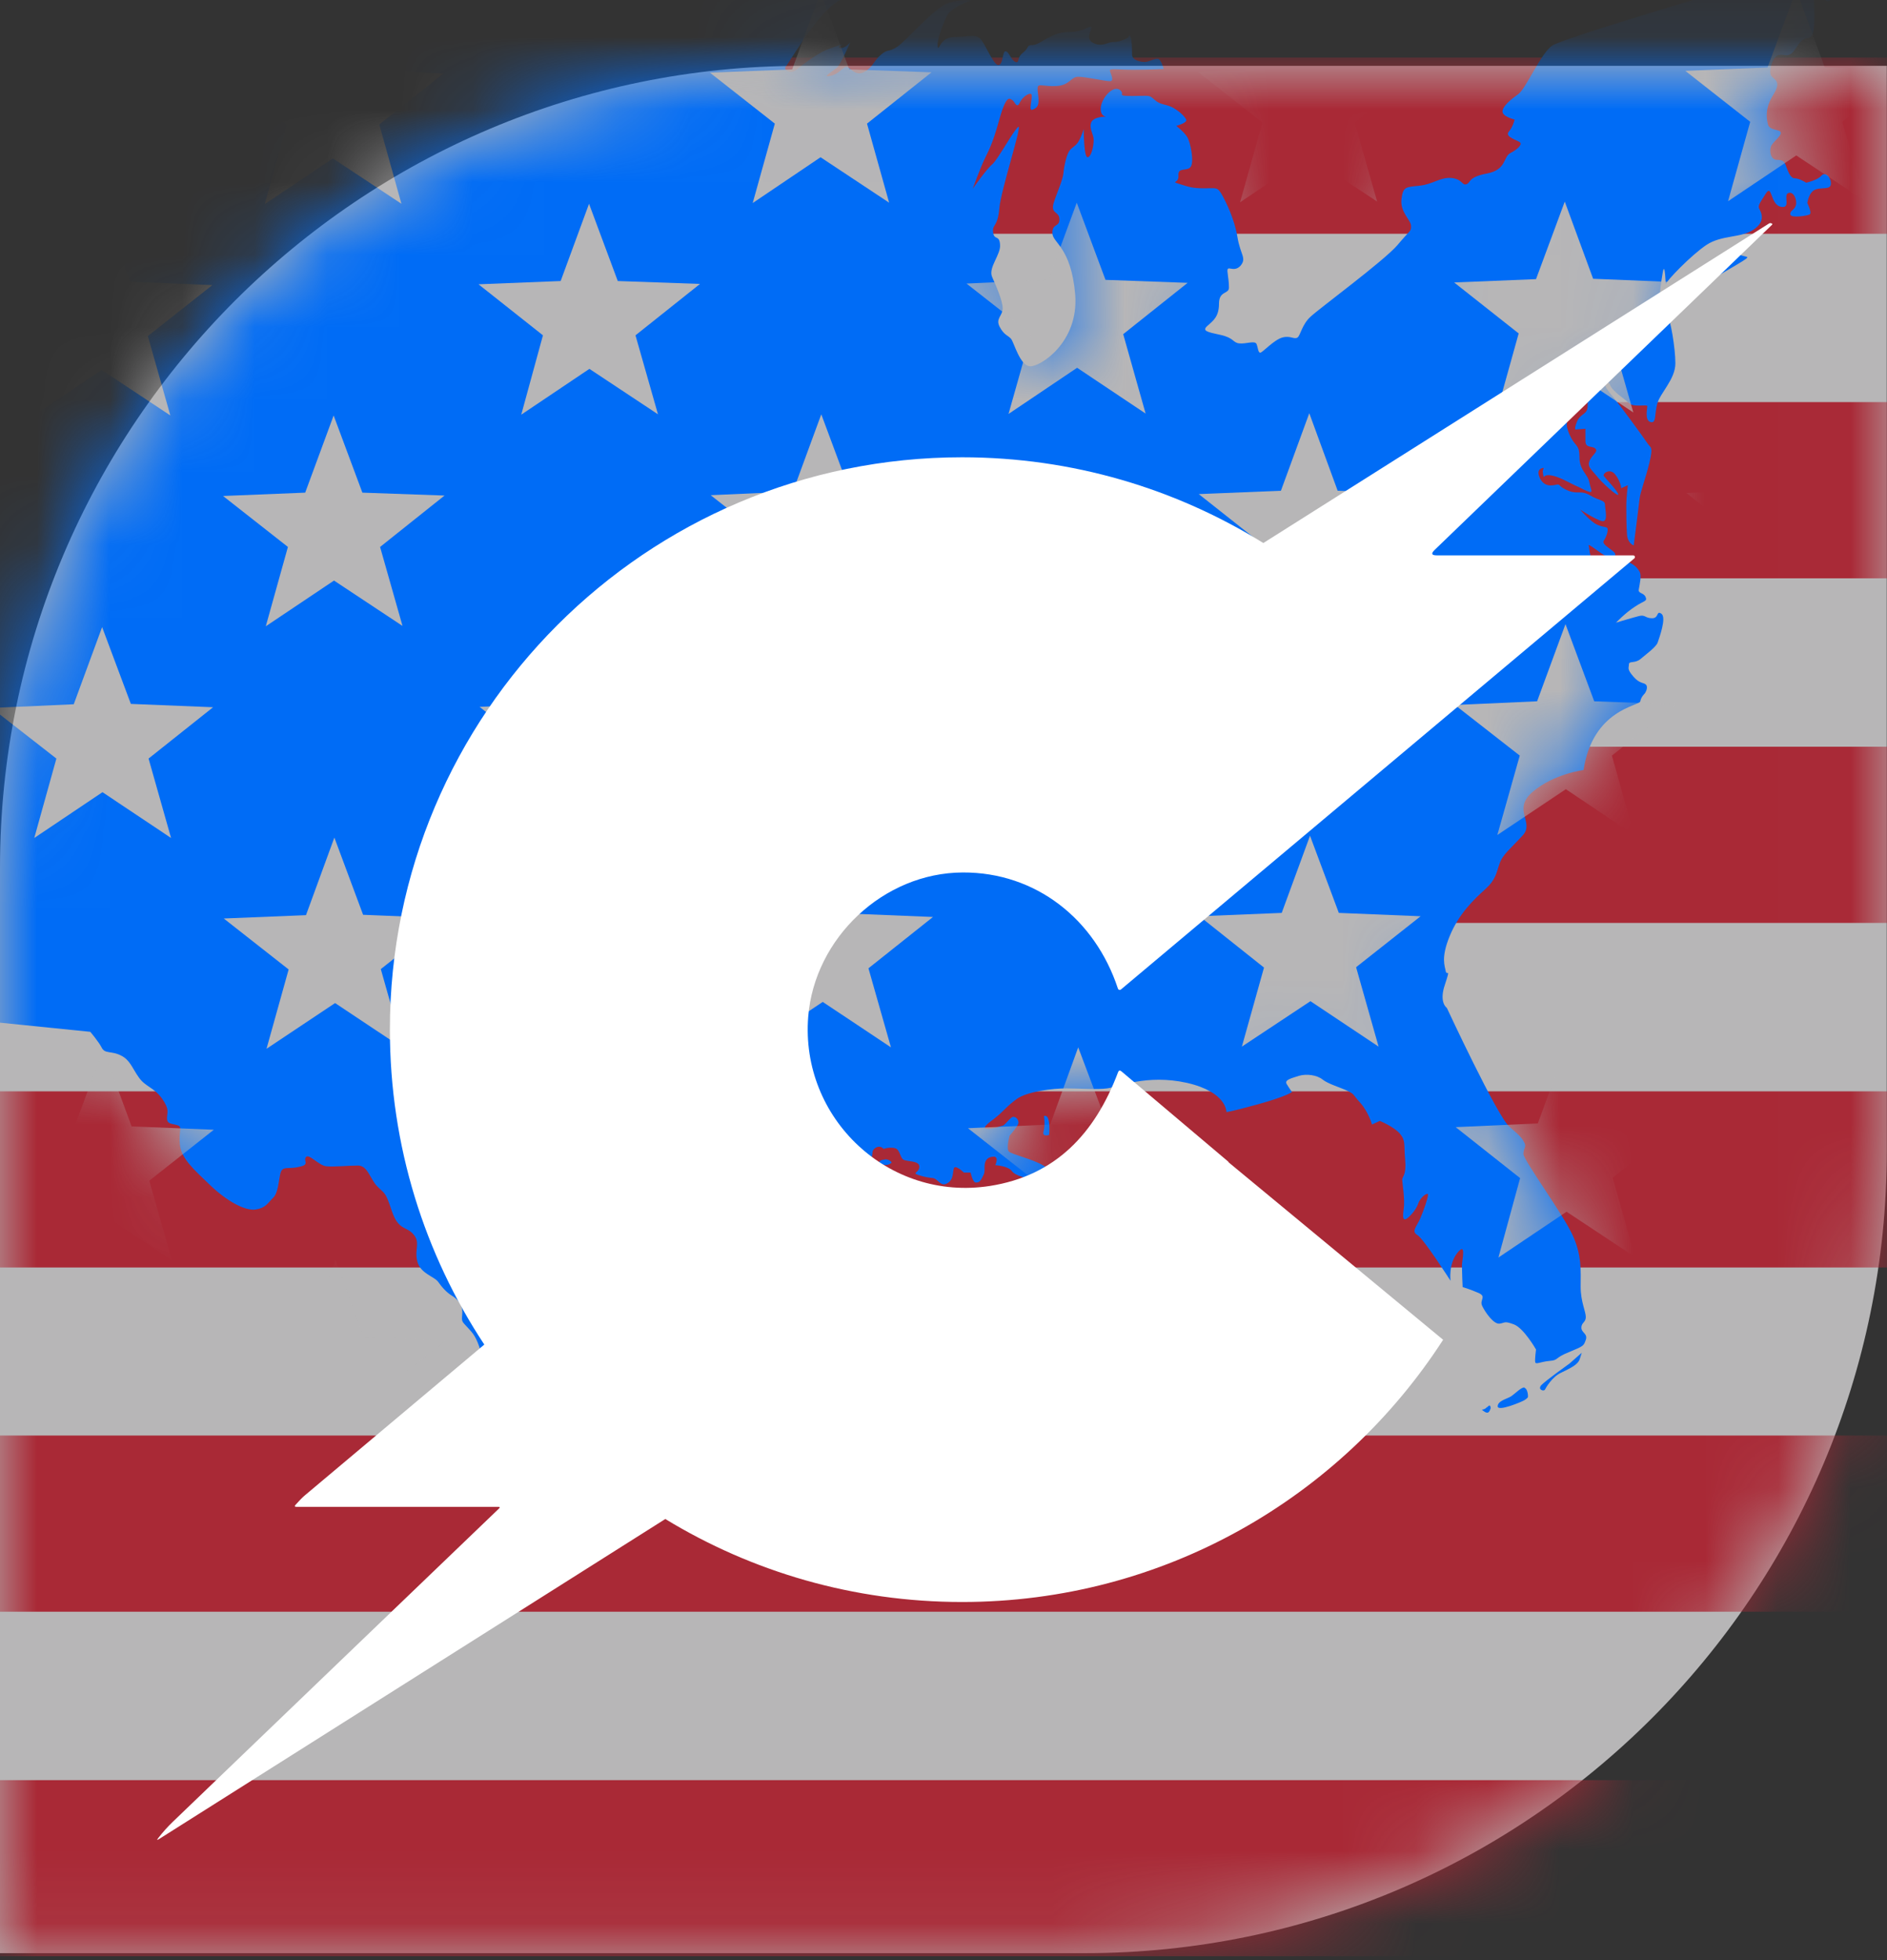 <svg width="26" height="27" viewBox="0 0 26 27" fill="none" xmlns="http://www.w3.org/2000/svg">
<rect x="0" y="0" width="26" height="27" fill="#333333" stroke="none"/>
<path d="M0 11.956C0 5.854 4.947 0.907 11.049 0.907H25.997V15.855C25.997 21.957 21.05 26.904 14.948 26.904H0V11.956Z" fill="#B7B6B7"/>
<mask id="mask0_3116_153" style="mask-type:alpha" maskUnits="userSpaceOnUse" x="0" y="0" width="26" height="27">
<path d="M0 11.956C0 5.854 4.947 0.907 11.049 0.907H25.997V15.855C25.997 21.957 21.05 26.904 14.948 26.904H0V11.956Z" fill="#D9D9D9"/>
</mask>
<g mask="url(#mask0_3116_153)">
<path d="M36.04 0.793H-6.343V3.22H36.04V0.793Z" fill="#A92936"/>
<path d="M36.04 5.539H-6.343V7.966H36.04V5.539Z" fill="#A92936"/>
<path d="M36.04 10.286H-6.343V12.713H36.04V10.286Z" fill="#A92936"/>
<path d="M36.04 15.033H-6.12V17.459H36.04V15.033Z" fill="#A92936"/>
<path d="M36.04 19.774H-6.12V22.201H36.04V19.774Z" fill="#A92936"/>
<path d="M36.04 24.521H-6.12V26.947H36.04V24.521Z" fill="#A92936"/>
<path d="M25.918 -0.932C25.831 -0.993 25.781 -0.881 25.75 -0.973C25.72 -1.069 25.633 -1.034 25.623 -1.09C25.613 -1.14 25.623 -1.217 25.583 -1.217C25.542 -1.217 25.435 -1.217 25.344 -1.308C25.247 -1.405 25.334 -1.349 25.247 -1.466C25.166 -1.583 25.095 -2.295 24.968 -2.387C24.841 -2.484 24.76 -2.565 24.648 -2.565C24.536 -2.565 24.531 -2.514 24.435 -2.387C24.343 -2.26 24.237 -2.316 24.216 -2.387C24.196 -2.458 24.145 -2.595 24.105 -2.545C24.064 -2.494 23.851 -1.939 23.83 -1.832C23.81 -1.726 23.891 -1.537 23.881 -1.446C23.871 -1.349 23.84 -1.425 23.81 -1.298C23.779 -1.171 23.82 -1.161 23.82 -1.079C23.82 -0.998 23.891 -0.952 23.84 -0.84C23.79 -0.723 23.739 -0.632 23.739 -0.555C23.739 -0.479 23.769 -0.505 23.749 -0.418L23.739 -0.377C23.739 -0.377 23.698 -0.388 23.653 -0.367C23.612 -0.347 23.622 -0.316 23.581 -0.301C23.541 -0.291 23.505 -0.271 23.414 -0.194C23.317 -0.123 23.383 -0.016 23.383 -0.016C23.383 -0.016 21.55 0.528 21.392 0.625C21.235 0.722 21.027 1.22 20.92 1.296C20.819 1.368 20.702 1.464 20.702 1.536C20.702 1.607 20.869 1.647 20.869 1.647C20.869 1.647 20.849 1.744 20.788 1.815C20.727 1.887 20.915 1.932 20.945 1.963C20.976 1.993 20.905 2.06 20.808 2.11C20.712 2.161 20.758 2.339 20.488 2.39C20.219 2.441 20.27 2.517 20.204 2.538C20.143 2.558 20.153 2.467 19.996 2.451C19.838 2.441 19.747 2.538 19.559 2.558C19.371 2.578 19.33 2.568 19.31 2.746C19.29 2.924 19.442 3.031 19.442 3.113C19.442 3.194 19.442 3.153 19.254 3.377C19.066 3.596 18.167 4.257 18.056 4.364C17.939 4.471 17.919 4.619 17.878 4.649C17.832 4.68 17.781 4.619 17.67 4.649C17.553 4.68 17.395 4.858 17.365 4.858C17.334 4.858 17.334 4.792 17.314 4.741C17.294 4.685 17.167 4.741 17.075 4.73C16.984 4.72 17.004 4.654 16.816 4.613C16.628 4.573 16.557 4.557 16.639 4.486C16.72 4.415 16.796 4.359 16.796 4.181C16.796 4.003 16.933 4.054 16.933 3.962C16.933 3.871 16.923 3.845 16.913 3.743C16.903 3.637 16.994 3.764 17.091 3.662C17.182 3.555 17.091 3.515 17.05 3.265C17.009 3.016 16.893 2.782 16.832 2.675C16.771 2.573 16.761 2.594 16.593 2.594C16.425 2.594 16.375 2.573 16.247 2.533C16.121 2.492 16.247 2.533 16.237 2.416C16.227 2.299 16.354 2.365 16.405 2.299C16.456 2.238 16.405 1.953 16.354 1.881C16.303 1.805 16.207 1.734 16.207 1.734C16.207 1.734 16.364 1.693 16.344 1.647C16.324 1.607 16.258 1.536 16.156 1.48C16.055 1.429 15.989 1.449 15.907 1.373C15.826 1.302 15.846 1.322 15.602 1.322C15.359 1.322 15.521 1.302 15.425 1.235C15.328 1.174 15.166 1.363 15.166 1.5C15.166 1.576 15.201 1.597 15.237 1.607C15.171 1.607 15.069 1.622 15.039 1.678C14.998 1.764 15.069 1.846 15.069 1.927C15.069 2.009 15.039 2.156 14.988 2.166C14.932 2.177 14.932 1.78 14.932 1.78C14.932 1.78 14.902 1.876 14.861 1.948C14.82 2.019 14.759 2.029 14.724 2.095C14.693 2.156 14.663 2.273 14.653 2.38C14.643 2.487 14.561 2.655 14.516 2.802C14.475 2.95 14.597 2.909 14.597 3.021C14.597 3.133 14.5 3.072 14.5 3.209C14.5 3.347 14.759 3.398 14.815 4.059C14.866 4.72 14.328 5.056 14.191 5.046C14.053 5.036 13.972 4.72 13.932 4.669C13.891 4.619 13.835 4.619 13.774 4.502C13.713 4.385 13.815 4.354 13.815 4.247C13.815 4.14 13.723 3.937 13.668 3.81C13.617 3.682 13.794 3.504 13.779 3.367C13.769 3.23 13.698 3.316 13.683 3.199C13.672 3.082 13.744 3.138 13.769 2.874C13.789 2.614 14.099 1.688 14.028 1.749C13.957 1.81 13.749 2.197 13.672 2.263C13.596 2.324 13.403 2.599 13.403 2.599C13.403 2.599 13.505 2.319 13.561 2.202C13.612 2.09 13.668 2.014 13.769 1.647C13.871 1.281 13.916 1.363 13.947 1.378C13.977 1.388 14.008 1.505 14.048 1.419C14.089 1.332 14.165 1.291 14.196 1.291C14.226 1.291 14.216 1.342 14.206 1.419C14.196 1.49 14.185 1.546 14.267 1.49C14.348 1.439 14.287 1.271 14.297 1.205C14.307 1.144 14.373 1.195 14.556 1.185C14.744 1.174 14.754 1.057 14.856 1.057C14.957 1.057 15.222 1.118 15.293 1.118C15.364 1.118 15.293 1.001 15.293 0.971C15.293 0.94 15.409 0.961 15.618 0.961C15.826 0.961 16.034 0.95 16.034 0.95C16.034 0.95 16.004 0.833 15.963 0.813C15.922 0.793 15.836 0.854 15.775 0.854C15.714 0.854 15.597 0.833 15.597 0.747C15.597 0.66 15.597 0.559 15.577 0.508C15.557 0.452 15.577 0.508 15.506 0.538C15.435 0.569 15.389 0.579 15.328 0.579C15.267 0.579 15.181 0.655 15.059 0.589C14.937 0.528 15.069 0.381 15.029 0.371C14.988 0.36 14.942 0.442 14.714 0.442C14.485 0.442 14.328 0.62 14.231 0.62C14.135 0.62 14.191 0.65 14.094 0.727C14.003 0.798 14.053 0.874 13.992 0.854C13.932 0.833 13.901 0.706 13.855 0.706C13.81 0.706 13.825 0.874 13.764 0.895C13.703 0.915 13.607 0.681 13.535 0.569C13.459 0.452 13.378 0.508 13.16 0.508C12.941 0.508 12.941 0.716 12.921 0.645C12.9 0.574 12.992 0.33 13.048 0.218C13.099 0.101 13.373 0.009 13.373 0.009C13.373 0.009 13.236 -0.021 13.048 0.05C12.86 0.121 12.484 0.564 12.362 0.645C12.235 0.727 12.235 0.666 12.129 0.762C12.027 0.854 12.027 0.93 11.9 0.996C11.773 1.057 11.702 0.905 11.651 0.92C11.6 0.94 11.55 1.027 11.433 1.047C11.316 1.073 11.479 0.976 11.529 0.935C11.58 0.895 11.717 0.579 11.717 0.579C11.717 0.579 11.646 0.671 11.58 0.66C11.519 0.65 11.611 0.61 11.611 0.61C11.611 0.61 11.539 0.63 11.402 0.681C11.265 0.732 11.047 0.9 10.966 0.966C10.884 1.027 10.788 0.956 10.828 0.915C10.869 0.874 11.225 0.243 11.504 0.045C11.788 -0.153 11.951 -0.133 12.057 -0.184C12.164 -0.235 12.037 -0.281 12.037 -0.281C12.037 -0.281 11.931 -0.321 11.849 -0.321H11.494C11.402 -0.321 11.423 -0.428 11.372 -0.393C11.321 -0.362 11.311 -0.281 11.092 -0.215C10.874 -0.154 10.737 -0.454 10.707 -0.454C10.676 -0.454 10.635 -0.403 10.6 -0.423C10.569 -0.443 10.488 -0.52 10.392 -0.611C10.3 -0.703 10.026 -0.713 9.95 -0.703C9.879 -0.693 9.721 -0.576 9.635 -0.576C9.548 -0.576 9.554 -0.606 9.477 -0.606C9.401 -0.606 9.437 -0.647 9.386 -0.647C9.335 -0.647 9.198 -0.647 9.178 -0.698C9.157 -0.749 9.127 -0.805 9.086 -0.815C9.046 -0.825 9 -0.825 8.827 -0.825C8.655 -0.825 4.571 -0.815 3.053 -0.896C1.529 -0.983 -0.096 -1.115 -2.712 -1.517C-5.328 -1.914 -7.07 -2.478 -7.08 -2.448C-7.09 -2.417 -7.039 -2.153 -7.039 -2.102C-7.039 -2.051 -7.176 -2.061 -7.186 -2.016C-7.197 -1.975 -7.146 -1.965 -7.08 -1.954C-7.019 -1.944 -7.09 -1.766 -7.06 -1.68C-7.029 -1.593 -6.968 -1.583 -6.968 -1.502C-6.968 -1.42 -6.999 -1.446 -7.115 -1.344C-7.232 -1.237 -7.136 -1.146 -7.136 -1.029C-7.136 -0.912 -7.232 -0.906 -7.232 -0.906C-7.232 -0.906 -7.253 -1.029 -7.253 -1.064C-7.253 -1.095 -7.192 -1.232 -7.171 -1.359C-7.151 -1.481 -7.171 -1.41 -7.222 -1.42C-7.273 -1.43 -7.308 -1.364 -7.308 -1.43C-7.308 -1.497 -7.217 -1.67 -7.217 -1.67C-7.217 -1.67 -7.324 -1.7 -7.405 -1.751C-7.486 -1.807 -7.603 -1.792 -7.882 -1.899C-8.162 -2 -8.299 -2.219 -8.299 -2.219C-8.299 -2.219 -8.436 -1.883 -8.436 -1.832C-8.436 -1.781 -8.395 -1.751 -8.38 -1.654C-8.37 -1.558 -8.319 -1.456 -8.309 -1.415C-8.299 -1.369 -8.268 -1.181 -8.268 -1.023V-0.566C-8.268 -0.357 -8.289 -0.138 -8.466 0.345C-8.644 0.828 -8.832 1.383 -8.944 1.658C-9.056 1.932 -9.457 2.421 -9.457 2.487C-9.457 2.553 -9.436 2.558 -9.447 2.675C-9.457 2.792 -9.477 2.772 -9.477 2.863C-9.477 2.955 -9.477 3.041 -9.457 3.337C-9.436 3.632 -9.457 3.693 -9.477 3.779C-9.497 3.866 -9.487 3.896 -9.497 3.998C-9.508 4.105 -9.477 4.084 -9.467 4.135C-9.457 4.186 -9.635 4.354 -9.822 4.461C-10.01 4.568 -9.949 4.588 -9.883 4.756C-9.822 4.924 -9.635 5.254 -9.645 5.438C-9.655 5.616 -9.772 5.555 -9.792 5.626C-9.812 5.702 -9.711 5.901 -9.711 5.951C-9.711 6.002 -9.741 5.997 -9.731 6.099C-9.721 6.206 -9.492 6.623 -9.492 6.694C-9.492 6.765 -9.513 6.842 -9.472 6.923C-9.431 7.005 -9.315 7.071 -9.315 7.071C-9.315 7.071 -9.274 7.259 -9.274 7.406C-9.274 7.554 -9.304 7.564 -9.264 7.742C-9.223 7.92 -8.984 8.012 -8.984 8.098C-8.984 8.185 -9.096 8.215 -9.132 8.226C-9.162 8.236 -9.152 8.302 -9.101 8.531C-9.05 8.765 -9.101 8.531 -8.934 8.739C-8.766 8.948 -8.588 9.452 -8.588 9.452C-8.588 9.452 -8.649 9.482 -8.639 9.589C-8.629 9.696 -8.502 9.787 -8.502 9.787C-8.502 9.787 -8.553 9.864 -8.553 9.904V10.138C-8.553 10.21 -8.583 10.296 -8.563 10.357C-8.543 10.418 -8.563 10.357 -8.289 10.418C-8.019 10.479 -7.958 10.51 -7.821 10.657C-7.684 10.805 -7.644 10.942 -7.496 10.963C-7.349 10.983 -7.268 10.963 -7.202 11.049C-7.141 11.13 -7.242 11.166 -7.288 11.197C-7.329 11.232 -7.288 11.314 -7.171 11.354C-7.054 11.395 -7.075 11.258 -6.953 11.324C-6.826 11.385 -6.587 11.721 -6.47 11.919C-6.359 12.117 -6.541 12.224 -6.491 12.326C-6.44 12.433 -6.46 12.57 -6.46 12.57L-4.647 12.652C-4.647 12.652 -4.845 12.789 -4.764 12.85C-4.683 12.911 -2.646 14.163 -2.118 14.244C-1.584 14.325 -0.03 14.453 -0.03 14.453L-0.01 14.086L1.244 14.213C1.244 14.213 1.361 14.351 1.402 14.432C1.443 14.519 1.539 14.473 1.666 14.539C1.793 14.6 1.823 14.717 1.915 14.844C2.006 14.972 2.113 14.972 2.23 15.129C2.342 15.287 2.301 15.318 2.301 15.404C2.301 15.49 2.372 15.475 2.448 15.501C2.519 15.521 2.458 15.587 2.479 15.77C2.499 15.959 2.667 16.106 2.895 16.325C3.124 16.544 3.373 16.681 3.52 16.661C3.662 16.64 3.687 16.574 3.769 16.493C3.85 16.411 3.84 16.157 3.886 16.116C3.926 16.07 4.002 16.106 4.134 16.07C4.271 16.04 4.175 15.989 4.216 15.938C4.256 15.887 4.393 16.055 4.495 16.065C4.602 16.076 4.795 16.055 4.932 16.055C5.069 16.055 5.099 16.243 5.201 16.345C5.308 16.452 5.308 16.411 5.399 16.681C5.49 16.956 5.607 16.89 5.699 17.006C5.795 17.118 5.709 17.205 5.749 17.373C5.79 17.541 5.978 17.581 6.034 17.653C6.085 17.724 6.146 17.8 6.232 17.851C6.313 17.902 6.379 17.978 6.369 18.1C6.359 18.227 6.359 18.187 6.496 18.345C6.633 18.502 6.674 18.858 6.684 18.94C6.694 19.026 6.684 18.94 6.821 18.95C6.958 18.965 6.882 19.016 6.958 19.087C7.029 19.164 7.136 19.036 7.248 19.164C7.365 19.291 7.268 19.276 7.375 19.276C7.481 19.276 7.781 19.265 7.928 19.306C8.076 19.347 8.055 19.454 8.126 19.454C8.197 19.454 8.264 19.464 8.274 19.367C8.284 19.27 8.213 19.27 8.137 19.102C8.065 18.935 8.086 18.808 8.01 18.68C7.938 18.553 8.01 18.573 8.01 18.512C8.01 18.451 7.908 18.385 7.938 18.294C7.969 18.197 8.147 18.065 8.137 17.968C8.126 17.877 8.065 17.714 8.106 17.642C8.147 17.571 8.345 17.556 8.436 17.485C8.533 17.413 8.467 17.444 8.467 17.347C8.467 17.251 8.517 17.22 8.573 17.22C8.629 17.22 8.655 17.21 8.761 17.22C8.863 17.23 8.751 17.169 8.655 17.103C8.563 17.042 8.573 16.945 8.624 16.945C8.675 16.945 8.675 16.976 8.761 16.996C8.843 17.017 8.802 16.996 8.919 16.996C9.036 16.996 9.066 17.027 9.355 16.91C9.645 16.793 9.94 16.32 9.929 16.238C9.919 16.157 9.879 16.121 9.879 16.07C9.879 16.02 10.001 15.913 10.001 15.979C10.001 16.045 10.127 16.116 10.127 16.116C10.127 16.116 10.117 16.187 10.199 16.116C10.285 16.045 10.752 15.887 11.209 15.887C11.666 15.887 11.814 16.065 11.941 16.004C12.068 15.943 11.981 15.867 12.057 15.816C12.129 15.765 12.174 15.826 12.174 15.826C12.174 15.826 12.255 15.796 12.332 15.816C12.403 15.836 12.398 15.943 12.448 15.974C12.499 16.004 12.667 15.984 12.667 16.07C12.667 16.157 12.555 16.152 12.657 16.187C12.758 16.218 12.779 16.218 12.855 16.228C12.926 16.238 12.961 16.355 13.053 16.299C13.144 16.248 13.124 16.142 13.144 16.091C13.165 16.04 13.281 16.152 13.281 16.152H13.373C13.373 16.152 13.403 16.289 13.444 16.289C13.485 16.289 13.505 16.279 13.535 16.218C13.566 16.152 13.566 16.167 13.566 16.07C13.566 15.974 13.617 15.933 13.693 15.933C13.769 15.933 13.713 16.05 13.713 16.05C13.713 16.05 13.891 16.06 13.942 16.131C13.992 16.208 14.246 16.259 14.368 16.259C14.49 16.259 14.516 16.131 14.368 16.05C14.221 15.964 13.942 15.902 13.901 15.862C13.861 15.821 13.911 15.643 13.911 15.643C13.911 15.643 14.033 15.506 14.033 15.465C14.033 15.424 14.003 15.384 13.962 15.384C13.921 15.384 13.855 15.495 13.815 15.506C13.774 15.516 13.678 15.552 13.607 15.552C13.535 15.552 13.566 15.506 13.693 15.414C13.82 15.318 13.861 15.246 14.008 15.139C14.155 15.033 14.511 14.992 14.693 14.992C14.876 14.992 15.11 15.012 15.257 14.992C15.404 14.972 15.801 14.793 16.354 14.916C16.908 15.043 16.898 15.318 16.898 15.318C16.898 15.318 16.948 15.318 17.334 15.211C17.72 15.104 17.802 15.043 17.802 15.043C17.802 15.043 17.771 15.002 17.731 14.936C17.69 14.875 17.791 14.854 17.898 14.819C18.005 14.788 18.147 14.809 18.223 14.87C18.299 14.931 18.462 14.977 18.569 15.027C18.67 15.078 18.63 15.068 18.746 15.195C18.858 15.323 18.904 15.49 18.904 15.49L19.011 15.44C19.011 15.44 19.209 15.521 19.29 15.618C19.371 15.714 19.341 15.765 19.361 15.974C19.381 16.187 19.32 16.208 19.32 16.248C19.32 16.289 19.361 16.518 19.341 16.655C19.32 16.793 19.341 16.803 19.371 16.793C19.401 16.783 19.508 16.676 19.539 16.584C19.569 16.488 19.676 16.416 19.676 16.457C19.676 16.498 19.62 16.666 19.569 16.783C19.518 16.9 19.442 16.961 19.529 17.012C19.615 17.062 19.986 17.642 19.986 17.642C19.986 17.642 19.955 17.413 20.082 17.256C20.209 17.098 20.143 17.363 20.143 17.434C20.143 17.505 20.153 17.729 20.153 17.729C20.153 17.729 20.255 17.759 20.372 17.81C20.488 17.861 20.382 17.907 20.422 17.988C20.463 18.075 20.58 18.243 20.661 18.233C20.742 18.222 20.722 18.192 20.859 18.243C20.996 18.294 21.164 18.589 21.164 18.589C21.164 18.589 21.144 18.736 21.154 18.767C21.164 18.797 21.23 18.757 21.352 18.746C21.479 18.736 21.413 18.706 21.621 18.624C21.829 18.538 21.819 18.538 21.85 18.456C21.88 18.37 21.789 18.36 21.789 18.288C21.789 18.217 21.85 18.217 21.85 18.141C21.85 18.065 21.779 17.932 21.779 17.724C21.779 17.515 21.799 17.286 21.662 17.001C21.53 16.716 20.991 15.979 20.991 15.897C20.991 15.816 21.032 15.801 21.006 15.745C20.976 15.689 20.966 15.663 20.798 15.521C20.631 15.379 19.935 13.883 19.935 13.883C19.935 13.883 19.823 13.812 19.909 13.562C19.991 13.313 19.935 13.45 19.92 13.379C19.909 13.308 19.849 13.196 19.976 12.891C20.102 12.585 20.311 12.387 20.463 12.25C20.615 12.112 20.615 12.026 20.661 11.899C20.702 11.771 20.814 11.69 20.981 11.507C21.149 11.324 20.829 11.156 21.118 10.907C21.413 10.657 21.819 10.607 21.819 10.607C21.946 9.767 22.591 9.726 22.601 9.66C22.611 9.599 22.662 9.553 22.662 9.553C22.662 9.553 22.713 9.482 22.683 9.436C22.652 9.396 22.596 9.426 22.505 9.319C22.413 9.213 22.444 9.202 22.444 9.151C22.444 9.101 22.525 9.141 22.601 9.08C22.672 9.019 22.82 8.912 22.84 8.851C22.86 8.79 22.967 8.505 22.891 8.454C22.82 8.404 22.86 8.516 22.764 8.516C22.667 8.516 22.672 8.465 22.586 8.485C22.505 8.505 22.266 8.577 22.266 8.577C22.266 8.577 22.398 8.439 22.525 8.358C22.652 8.271 22.703 8.287 22.672 8.22C22.642 8.159 22.566 8.18 22.581 8.114C22.591 8.053 22.622 7.925 22.591 7.875C22.561 7.824 22.52 7.768 22.393 7.727C22.266 7.686 22.215 7.737 22.048 7.737C21.88 7.737 21.91 7.569 21.89 7.518C21.87 7.468 22.048 7.625 22.139 7.666C22.23 7.707 22.256 7.686 22.256 7.635C22.256 7.585 22.058 7.508 22.098 7.447C22.139 7.386 22.159 7.31 22.149 7.279C22.139 7.249 22.068 7.269 21.971 7.208C21.875 7.142 21.773 7.02 21.773 7.02C21.773 7.02 21.982 7.157 22.073 7.178C22.165 7.198 22.114 7.01 22.114 6.949C22.114 6.888 22.032 6.898 21.905 6.821C21.779 6.75 21.738 6.811 21.611 6.76C21.484 6.709 21.499 6.674 21.464 6.674C21.428 6.674 21.296 6.735 21.22 6.592C21.149 6.445 21.271 6.445 21.271 6.445L21.26 6.475C21.25 6.506 21.271 6.572 21.271 6.572C21.271 6.572 21.301 6.486 21.575 6.623C21.845 6.76 21.646 6.654 21.814 6.74C21.982 6.821 21.921 6.76 21.9 6.648C21.88 6.531 21.763 6.481 21.763 6.302C21.763 6.124 21.712 6.155 21.646 6.028C21.585 5.906 21.555 5.809 21.646 5.717C21.743 5.621 21.814 5.402 21.865 5.402C21.916 5.402 21.875 5.463 21.875 5.59C21.875 5.717 21.779 5.687 21.728 5.809C21.677 5.936 21.718 5.916 21.718 5.916L21.845 5.906V6.074C21.845 6.18 21.936 6.135 21.982 6.18C22.022 6.221 21.951 6.252 21.905 6.338C21.865 6.425 21.916 6.455 21.992 6.547C22.063 6.643 22.297 6.852 22.297 6.811C22.297 6.771 22.119 6.587 22.098 6.557C22.078 6.526 22.18 6.44 22.256 6.537C22.332 6.633 22.337 6.725 22.337 6.725L22.429 6.684C22.429 6.684 22.408 6.852 22.408 6.954C22.408 7.055 22.408 7.239 22.418 7.366C22.429 7.488 22.51 7.513 22.51 7.513C22.51 7.513 22.581 6.969 22.591 6.872C22.601 6.776 22.672 6.598 22.728 6.369C22.779 6.14 22.748 6.18 22.698 6.104C22.647 6.028 22.352 5.621 22.23 5.473C22.104 5.326 22.114 5.295 22.114 5.295C22.114 5.295 22.154 5.224 22.185 5.305C22.215 5.387 22.383 5.494 22.449 5.555C22.51 5.616 22.698 5.565 22.698 5.595C22.698 5.626 22.657 5.794 22.744 5.814C22.825 5.834 22.794 5.707 22.835 5.56C22.875 5.412 23.084 5.224 23.084 5.005C23.084 4.786 23.013 4.385 22.977 4.364C22.947 4.344 22.83 4.364 22.82 4.303C22.809 4.242 22.82 4.303 22.911 4.262C23.008 4.222 23.328 3.998 23.774 3.738C24.221 3.474 24.069 3.571 23.952 3.499C23.84 3.423 23.846 3.55 23.744 3.611C23.637 3.677 23.536 3.738 23.317 3.81C23.099 3.881 22.87 4.105 22.87 4.074C22.87 4.044 22.881 3.916 22.911 3.749C22.942 3.581 22.952 3.957 22.952 3.916C22.952 3.876 23.307 3.509 23.515 3.372C23.724 3.235 23.983 3.281 24.16 3.164C24.338 3.047 24.262 2.919 24.242 2.879C24.221 2.838 24.232 2.818 24.328 2.67C24.419 2.522 24.389 2.818 24.536 2.848C24.684 2.879 24.567 2.69 24.638 2.66C24.714 2.629 24.765 2.757 24.744 2.828C24.724 2.899 24.658 2.899 24.668 2.955C24.678 3.006 24.887 2.975 24.933 2.955C24.973 2.935 24.902 2.797 24.902 2.797C24.902 2.797 24.922 2.64 25.019 2.609C25.11 2.578 25.227 2.619 25.227 2.528C25.227 2.436 25.146 2.36 25.095 2.421C25.044 2.482 24.887 2.517 24.887 2.517C24.887 2.517 24.79 2.456 24.729 2.456C24.668 2.456 24.638 2.36 24.613 2.299C24.592 2.233 24.572 2.202 24.485 2.202C24.399 2.202 24.379 2.09 24.399 2.024C24.419 1.958 24.547 1.876 24.536 1.826C24.526 1.775 24.379 1.805 24.358 1.709C24.338 1.617 24.318 1.49 24.435 1.302C24.552 1.113 24.445 1.103 24.404 1.042C24.364 0.981 24.425 0.767 24.511 0.757C24.592 0.747 24.602 0.778 24.668 0.747C24.729 0.716 24.755 0.62 24.826 0.559C24.897 0.498 24.953 0.559 24.983 0.442C25.014 0.325 24.993 -0.006 24.993 -0.006C24.993 -0.006 25.024 -0.092 25.07 -0.067C25.11 -0.047 25.181 0.081 25.237 -0.026C25.288 -0.128 25.354 -0.128 25.384 -0.184C25.415 -0.235 25.486 -0.174 25.552 -0.174C25.618 -0.174 25.572 -0.265 25.613 -0.281C25.659 -0.291 25.801 -0.321 25.811 -0.428C25.821 -0.535 26.019 -0.566 26.06 -0.678C26.101 -0.795 25.989 -0.835 25.908 -0.896L25.918 -0.932ZM12.459 -0.199C12.489 -0.199 12.809 -0.581 12.763 -0.586C12.763 -0.586 12.438 -0.347 12.383 -0.281C12.327 -0.215 12.423 -0.199 12.459 -0.199ZM14.455 15.633C14.455 15.633 14.485 15.338 14.384 15.373C14.384 15.373 14.404 15.495 14.379 15.582C14.353 15.668 14.455 15.633 14.455 15.633ZM12.19 15.974C12.113 15.974 12.098 16.02 12.134 16.03C12.164 16.04 12.23 16.07 12.286 16.014C12.286 16.014 12.266 15.969 12.19 15.969V15.974ZM21.006 19.113C20.966 19.102 20.874 19.199 20.819 19.235C20.763 19.27 20.636 19.296 20.636 19.372C20.636 19.448 20.966 19.311 21.006 19.286C21.047 19.26 21.052 19.245 21.052 19.245C21.057 19.225 21.047 19.128 21.006 19.118V19.113ZM20.488 19.382C20.443 19.438 20.387 19.398 20.443 19.438C20.499 19.479 20.519 19.459 20.539 19.398C20.539 19.398 20.539 19.326 20.494 19.382H20.488ZM21.235 19.082C21.184 19.143 21.271 19.169 21.286 19.143C21.301 19.113 21.387 18.965 21.509 18.909C21.631 18.848 21.743 18.802 21.768 18.716L21.794 18.634L21.626 18.782C21.626 18.782 21.291 19.021 21.235 19.082Z" fill="#006CF6"/>
<mask id="mask1_3116_153" style="mask-type:luminance" maskUnits="userSpaceOnUse" x="-11" y="-3" width="38" height="23">
<path d="M25.852 -0.932C25.765 -0.993 25.715 -0.881 25.684 -0.973C25.654 -1.069 25.567 -1.034 25.557 -1.09C25.547 -1.14 25.557 -1.217 25.517 -1.217C25.476 -1.217 25.369 -1.217 25.278 -1.308C25.186 -1.4 25.268 -1.349 25.181 -1.466C25.1 -1.583 25.029 -2.295 24.902 -2.387C24.775 -2.484 24.694 -2.565 24.582 -2.565C24.47 -2.565 24.465 -2.514 24.369 -2.387C24.277 -2.26 24.171 -2.316 24.15 -2.387C24.13 -2.458 24.079 -2.595 24.039 -2.545C23.998 -2.494 23.785 -1.939 23.764 -1.832C23.744 -1.726 23.825 -1.537 23.815 -1.446C23.805 -1.349 23.774 -1.425 23.744 -1.298C23.713 -1.171 23.754 -1.161 23.754 -1.079C23.754 -0.998 23.825 -0.952 23.774 -0.84C23.724 -0.723 23.673 -0.632 23.673 -0.555C23.673 -0.479 23.703 -0.505 23.683 -0.418L23.673 -0.377C23.673 -0.377 23.632 -0.388 23.587 -0.367C23.546 -0.347 23.556 -0.316 23.515 -0.301C23.475 -0.291 23.439 -0.271 23.348 -0.194C23.251 -0.123 23.317 -0.016 23.317 -0.016C23.317 -0.016 21.484 0.528 21.326 0.625C21.169 0.722 20.961 1.22 20.854 1.296C20.753 1.368 20.636 1.464 20.636 1.536C20.636 1.607 20.803 1.647 20.803 1.647C20.803 1.647 20.783 1.744 20.722 1.815C20.661 1.887 20.849 1.932 20.88 1.963C20.91 1.993 20.839 2.06 20.742 2.11C20.646 2.161 20.692 2.339 20.422 2.39C20.153 2.441 20.204 2.517 20.143 2.538C20.082 2.558 20.092 2.467 19.935 2.451C19.777 2.441 19.686 2.538 19.498 2.558C19.31 2.578 19.27 2.568 19.249 2.746C19.229 2.924 19.381 3.031 19.381 3.113C19.381 3.194 19.381 3.153 19.193 3.377C19.005 3.596 18.106 4.257 17.995 4.364C17.878 4.471 17.858 4.619 17.817 4.649C17.771 4.68 17.72 4.619 17.609 4.649C17.492 4.68 17.334 4.858 17.304 4.858C17.273 4.858 17.273 4.792 17.253 4.741C17.233 4.685 17.106 4.741 17.015 4.73C16.923 4.72 16.943 4.654 16.755 4.613C16.567 4.573 16.496 4.557 16.578 4.486C16.659 4.415 16.735 4.359 16.735 4.181C16.735 4.003 16.872 4.054 16.872 3.962C16.872 3.871 16.862 3.845 16.852 3.743C16.842 3.642 16.933 3.764 17.03 3.662C17.121 3.555 17.03 3.515 16.989 3.265C16.948 3.016 16.832 2.782 16.771 2.675C16.71 2.573 16.7 2.594 16.532 2.594C16.364 2.594 16.314 2.573 16.187 2.533C16.06 2.492 16.187 2.533 16.176 2.416C16.166 2.299 16.293 2.365 16.344 2.299C16.395 2.238 16.344 1.953 16.293 1.881C16.242 1.805 16.146 1.734 16.146 1.734C16.146 1.734 16.303 1.693 16.283 1.647C16.263 1.607 16.197 1.536 16.095 1.48C15.989 1.429 15.928 1.449 15.846 1.373C15.765 1.302 15.785 1.322 15.542 1.322C15.298 1.322 15.46 1.302 15.364 1.235C15.267 1.174 15.105 1.363 15.105 1.5C15.105 1.576 15.14 1.597 15.176 1.607C15.11 1.607 15.008 1.622 14.978 1.678C14.937 1.764 15.008 1.846 15.008 1.927C15.008 2.009 14.978 2.156 14.927 2.166C14.871 2.177 14.871 1.78 14.871 1.78C14.871 1.78 14.841 1.876 14.8 1.948C14.759 2.019 14.698 2.029 14.663 2.095C14.633 2.156 14.602 2.273 14.592 2.38C14.582 2.487 14.5 2.655 14.455 2.802C14.414 2.95 14.536 2.909 14.536 3.021C14.536 3.133 14.44 3.072 14.44 3.209C14.44 3.347 14.698 3.398 14.754 4.059C14.805 4.72 14.267 5.056 14.13 5.046C13.992 5.036 13.911 4.72 13.871 4.669C13.83 4.619 13.774 4.619 13.713 4.502C13.652 4.385 13.754 4.354 13.754 4.247C13.754 4.14 13.657 3.937 13.607 3.81C13.556 3.682 13.733 3.504 13.718 3.367C13.708 3.23 13.637 3.316 13.622 3.199C13.612 3.082 13.683 3.138 13.708 2.874C13.728 2.614 14.038 1.688 13.967 1.749C13.896 1.81 13.688 2.197 13.612 2.263C13.54 2.324 13.342 2.599 13.342 2.599C13.342 2.599 13.444 2.319 13.5 2.202C13.551 2.09 13.607 2.014 13.708 1.647C13.81 1.281 13.855 1.363 13.886 1.378C13.916 1.388 13.947 1.505 13.987 1.419C14.028 1.332 14.104 1.291 14.135 1.291C14.165 1.291 14.155 1.342 14.145 1.419C14.135 1.49 14.125 1.546 14.206 1.49C14.287 1.439 14.226 1.271 14.236 1.205C14.246 1.144 14.312 1.195 14.495 1.185C14.683 1.174 14.693 1.057 14.8 1.057C14.907 1.057 15.166 1.118 15.237 1.118C15.308 1.118 15.237 1.001 15.237 0.971C15.237 0.94 15.354 0.961 15.562 0.961C15.77 0.961 15.978 0.95 15.978 0.95C15.978 0.95 15.948 0.833 15.907 0.813C15.867 0.793 15.785 0.854 15.719 0.854C15.653 0.854 15.542 0.833 15.542 0.747C15.542 0.66 15.542 0.559 15.521 0.508C15.501 0.452 15.521 0.508 15.45 0.538C15.379 0.569 15.333 0.579 15.272 0.579C15.211 0.579 15.125 0.655 15.003 0.589C14.881 0.528 15.013 0.381 14.973 0.371C14.932 0.36 14.892 0.442 14.658 0.442C14.424 0.442 14.272 0.62 14.175 0.62C14.079 0.62 14.135 0.65 14.038 0.727C13.947 0.798 13.998 0.874 13.937 0.854C13.876 0.833 13.84 0.706 13.8 0.706C13.759 0.706 13.769 0.874 13.708 0.895C13.647 0.915 13.551 0.681 13.479 0.569C13.408 0.452 13.322 0.508 13.104 0.508C12.885 0.508 12.885 0.716 12.865 0.645C12.845 0.574 12.936 0.33 12.992 0.218C13.043 0.101 13.317 0.009 13.317 0.009C13.317 0.009 13.18 -0.021 12.992 0.05C12.804 0.121 12.428 0.564 12.306 0.645C12.179 0.727 12.179 0.666 12.073 0.762C11.971 0.854 11.971 0.93 11.844 0.996C11.717 1.057 11.646 0.905 11.595 0.92C11.544 0.94 11.494 1.027 11.377 1.047C11.26 1.073 11.423 0.976 11.473 0.935C11.524 0.895 11.661 0.579 11.661 0.579C11.661 0.579 11.59 0.671 11.524 0.66C11.463 0.65 11.555 0.61 11.555 0.61C11.555 0.61 11.483 0.63 11.346 0.681C11.209 0.732 10.991 0.9 10.91 0.966C10.828 1.027 10.732 0.956 10.773 0.915C10.813 0.874 11.169 0.243 11.448 0.045C11.732 -0.153 11.895 -0.133 12.002 -0.184C12.108 -0.235 11.981 -0.281 11.981 -0.281C11.981 -0.281 11.875 -0.321 11.793 -0.321H11.438C11.346 -0.321 11.367 -0.428 11.316 -0.393C11.265 -0.362 11.255 -0.281 11.037 -0.215C10.818 -0.154 10.681 -0.454 10.651 -0.454C10.62 -0.454 10.579 -0.403 10.544 -0.423C10.514 -0.443 10.432 -0.52 10.336 -0.611C10.244 -0.703 9.97 -0.713 9.894 -0.703C9.823 -0.693 9.665 -0.576 9.579 -0.576C9.493 -0.576 9.498 -0.606 9.422 -0.606C9.345 -0.606 9.381 -0.647 9.33 -0.647C9.279 -0.647 9.142 -0.647 9.122 -0.698C9.102 -0.749 9.071 -0.805 9.03 -0.815C8.99 -0.825 8.944 -0.825 8.771 -0.825C8.599 -0.825 4.515 -0.815 2.997 -0.896C1.473 -0.983 -0.152 -1.115 -2.768 -1.517C-5.383 -1.914 -7.126 -2.478 -7.136 -2.448C-7.146 -2.417 -7.095 -2.153 -7.095 -2.102C-7.095 -2.051 -7.232 -2.061 -7.242 -2.016C-7.253 -1.975 -7.202 -1.965 -7.136 -1.954C-7.075 -1.944 -7.146 -1.766 -7.115 -1.68C-7.085 -1.593 -7.024 -1.583 -7.024 -1.502C-7.024 -1.42 -7.054 -1.446 -7.171 -1.344C-7.288 -1.237 -7.192 -1.146 -7.192 -1.029C-7.192 -0.912 -7.288 -0.906 -7.288 -0.906C-7.288 -0.906 -7.308 -1.029 -7.308 -1.064C-7.308 -1.095 -7.247 -1.232 -7.227 -1.359C-7.207 -1.481 -7.227 -1.41 -7.278 -1.42C-7.329 -1.43 -7.364 -1.364 -7.364 -1.43C-7.364 -1.497 -7.273 -1.67 -7.273 -1.67C-7.273 -1.67 -7.379 -1.7 -7.461 -1.751C-7.542 -1.807 -7.659 -1.792 -7.938 -1.899C-8.217 -2 -8.355 -2.219 -8.355 -2.219C-8.355 -2.219 -8.492 -1.883 -8.492 -1.832C-8.492 -1.781 -8.451 -1.751 -8.436 -1.654C-8.426 -1.558 -8.375 -1.456 -8.365 -1.415C-8.355 -1.369 -8.324 -1.181 -8.324 -1.023V-0.566C-8.324 -0.357 -8.344 -0.138 -8.522 0.345C-8.7 0.828 -8.888 1.383 -9 1.658C-9.116 1.932 -9.513 2.421 -9.513 2.487C-9.513 2.553 -9.492 2.558 -9.502 2.675C-9.513 2.792 -9.533 2.772 -9.533 2.863C-9.533 2.955 -9.533 3.041 -9.513 3.337C-9.492 3.632 -9.513 3.693 -9.533 3.779C-9.553 3.866 -9.543 3.896 -9.553 3.998C-9.563 4.105 -9.533 4.084 -9.523 4.135C-9.513 4.186 -9.69 4.354 -9.878 4.461C-10.066 4.568 -10.005 4.588 -9.939 4.756C-9.878 4.924 -9.69 5.254 -9.701 5.438C-9.711 5.616 -9.828 5.555 -9.848 5.626C-9.868 5.702 -9.767 5.901 -9.767 5.951C-9.767 6.002 -9.797 5.997 -9.787 6.099C-9.777 6.206 -9.548 6.623 -9.548 6.694C-9.548 6.765 -9.568 6.842 -9.528 6.923C-9.487 7.005 -9.37 7.071 -9.37 7.071C-9.37 7.071 -9.33 7.259 -9.33 7.406C-9.33 7.554 -9.36 7.564 -9.32 7.742C-9.279 7.92 -9.04 8.012 -9.04 8.098C-9.04 8.185 -9.152 8.215 -9.188 8.226C-9.218 8.236 -9.208 8.302 -9.157 8.531C-9.106 8.765 -9.157 8.531 -8.989 8.739C-8.822 8.948 -8.644 9.452 -8.644 9.452C-8.644 9.452 -8.705 9.482 -8.695 9.589C-8.685 9.696 -8.558 9.787 -8.558 9.787C-8.558 9.787 -8.609 9.864 -8.609 9.904V10.138C-8.609 10.21 -8.639 10.296 -8.619 10.357C-8.598 10.418 -8.619 10.357 -8.344 10.418C-8.075 10.479 -8.014 10.51 -7.877 10.657C-7.74 10.805 -7.699 10.942 -7.552 10.963C-7.405 10.983 -7.324 10.963 -7.258 11.049C-7.197 11.13 -7.298 11.166 -7.344 11.197C-7.385 11.232 -7.344 11.314 -7.227 11.354C-7.11 11.395 -7.131 11.258 -7.009 11.324C-6.882 11.385 -6.643 11.721 -6.526 11.919C-6.414 12.117 -6.597 12.224 -6.547 12.326C-6.496 12.433 -6.516 12.57 -6.516 12.57L-4.703 12.652C-4.703 12.652 -4.901 12.789 -4.82 12.85C-4.738 12.911 -2.702 14.163 -2.174 14.244C-1.64 14.325 -0.086 14.453 -0.086 14.453L-0.066 14.086L1.189 14.213C1.189 14.213 1.305 14.351 1.346 14.432C1.387 14.519 1.483 14.473 1.61 14.539C1.737 14.6 1.768 14.717 1.859 14.844C1.95 14.972 2.057 14.972 2.174 15.129C2.286 15.287 2.245 15.318 2.245 15.404C2.245 15.49 2.316 15.475 2.392 15.501C2.463 15.521 2.402 15.587 2.423 15.77C2.443 15.959 2.611 16.106 2.839 16.325C3.068 16.544 3.317 16.681 3.464 16.661C3.606 16.64 3.632 16.574 3.713 16.493C3.794 16.411 3.784 16.157 3.83 16.116C3.87 16.07 3.946 16.106 4.079 16.07C4.216 16.04 4.119 15.989 4.16 15.938C4.2 15.887 4.338 16.055 4.439 16.065C4.546 16.076 4.739 16.055 4.876 16.055C5.013 16.055 5.043 16.243 5.145 16.345C5.252 16.452 5.252 16.411 5.343 16.681C5.435 16.956 5.551 16.89 5.643 17.006C5.739 17.118 5.653 17.205 5.694 17.373C5.734 17.541 5.922 17.581 5.978 17.653C6.029 17.724 6.09 17.8 6.176 17.851C6.257 17.902 6.323 17.978 6.313 18.1C6.303 18.227 6.303 18.187 6.44 18.345C6.577 18.502 6.618 18.858 6.628 18.94C6.638 19.026 6.628 18.94 6.765 18.95C6.902 18.965 6.826 19.016 6.902 19.087C6.973 19.164 7.08 19.036 7.192 19.164C7.309 19.291 7.212 19.276 7.319 19.276C7.426 19.276 7.725 19.265 7.872 19.306C8.02 19.347 7.999 19.454 8.071 19.454C8.142 19.454 8.208 19.464 8.218 19.367C8.228 19.27 8.157 19.27 8.081 19.102C8.01 18.935 8.03 18.808 7.954 18.68C7.883 18.553 7.954 18.573 7.954 18.512C7.954 18.451 7.852 18.385 7.883 18.294C7.913 18.197 8.091 18.065 8.081 17.968C8.071 17.877 8.01 17.714 8.05 17.642C8.091 17.571 8.289 17.556 8.38 17.485C8.477 17.413 8.411 17.444 8.411 17.347C8.411 17.251 8.462 17.22 8.517 17.22C8.573 17.22 8.599 17.21 8.705 17.22C8.807 17.23 8.695 17.169 8.599 17.103C8.507 17.042 8.517 16.945 8.568 16.945C8.619 16.945 8.619 16.976 8.705 16.996C8.787 17.017 8.746 16.996 8.863 16.996C8.98 16.996 9.01 17.027 9.3 16.91C9.589 16.793 9.884 16.32 9.874 16.238C9.863 16.157 9.823 16.121 9.823 16.07C9.823 16.02 9.945 15.913 9.945 15.979C9.945 16.045 10.072 16.116 10.072 16.116C10.072 16.116 10.062 16.187 10.143 16.116C10.224 16.045 10.696 15.887 11.153 15.887C11.611 15.887 11.758 16.065 11.885 16.004C12.012 15.943 11.925 15.867 12.002 15.816C12.073 15.765 12.118 15.826 12.118 15.826C12.118 15.826 12.2 15.796 12.271 15.816C12.342 15.836 12.337 15.943 12.388 15.974C12.438 16.004 12.606 15.984 12.606 16.07C12.606 16.157 12.494 16.152 12.596 16.187C12.697 16.218 12.718 16.218 12.794 16.228C12.865 16.238 12.901 16.355 12.992 16.299C13.083 16.248 13.063 16.142 13.083 16.091C13.104 16.04 13.22 16.152 13.22 16.152H13.312C13.312 16.152 13.342 16.289 13.383 16.289C13.424 16.289 13.444 16.279 13.475 16.218C13.505 16.152 13.505 16.167 13.505 16.07C13.505 15.974 13.556 15.933 13.632 15.933C13.708 15.933 13.652 16.05 13.652 16.05C13.652 16.05 13.83 16.06 13.881 16.131C13.932 16.208 14.185 16.259 14.307 16.259C14.429 16.259 14.455 16.131 14.307 16.05C14.16 15.964 13.881 15.902 13.835 15.862C13.794 15.821 13.845 15.643 13.845 15.643C13.845 15.643 13.967 15.506 13.967 15.465C13.967 15.424 13.937 15.384 13.896 15.384C13.855 15.384 13.789 15.495 13.749 15.506C13.708 15.516 13.612 15.552 13.54 15.552C13.469 15.552 13.5 15.506 13.622 15.414C13.749 15.318 13.789 15.246 13.937 15.139C14.084 15.033 14.434 14.992 14.622 14.992C14.81 14.992 15.039 15.012 15.186 14.992C15.333 14.972 15.729 14.793 16.283 14.916C16.837 15.043 16.826 15.318 16.826 15.318C16.826 15.318 16.877 15.318 17.263 15.211C17.649 15.104 17.731 15.043 17.731 15.043C17.731 15.043 17.7 15.002 17.66 14.936C17.619 14.875 17.72 14.854 17.827 14.819C17.934 14.788 18.076 14.809 18.152 14.87C18.228 14.931 18.391 14.977 18.497 15.027C18.604 15.078 18.558 15.068 18.675 15.195C18.787 15.323 18.833 15.49 18.833 15.49L18.934 15.44C18.934 15.44 19.132 15.521 19.214 15.618C19.295 15.714 19.264 15.765 19.285 15.974C19.305 16.187 19.244 16.208 19.244 16.248C19.244 16.289 19.285 16.518 19.264 16.655C19.244 16.793 19.264 16.803 19.295 16.793C19.325 16.783 19.432 16.676 19.462 16.584C19.493 16.488 19.6 16.416 19.6 16.457C19.6 16.498 19.544 16.666 19.493 16.783C19.442 16.9 19.366 16.961 19.452 17.012C19.539 17.062 19.909 17.642 19.909 17.642C19.909 17.642 19.879 17.413 20.006 17.256C20.133 17.098 20.067 17.363 20.067 17.434C20.067 17.505 20.077 17.729 20.077 17.729C20.077 17.729 20.179 17.759 20.295 17.81C20.407 17.861 20.306 17.907 20.346 17.988C20.387 18.075 20.504 18.243 20.585 18.233C20.666 18.222 20.646 18.192 20.783 18.243C20.92 18.294 21.088 18.589 21.088 18.589C21.088 18.589 21.067 18.736 21.078 18.767C21.088 18.797 21.149 18.757 21.276 18.746C21.403 18.736 21.337 18.706 21.545 18.624C21.753 18.538 21.743 18.538 21.773 18.456C21.804 18.37 21.712 18.36 21.712 18.288C21.712 18.217 21.773 18.217 21.773 18.141C21.773 18.065 21.702 17.932 21.702 17.724C21.702 17.515 21.723 17.286 21.585 17.001C21.453 16.716 20.915 15.979 20.915 15.897C20.915 15.816 20.956 15.801 20.93 15.745C20.9 15.689 20.89 15.663 20.722 15.521C20.555 15.379 19.859 13.883 19.859 13.883C19.859 13.883 19.747 13.812 19.833 13.562C19.915 13.313 19.859 13.45 19.843 13.379C19.833 13.308 19.777 13.196 19.899 12.891C20.026 12.585 20.235 12.387 20.387 12.25C20.539 12.112 20.539 12.026 20.585 11.899C20.626 11.771 20.737 11.69 20.905 11.507C21.073 11.324 20.753 11.156 21.042 10.907C21.337 10.657 21.743 10.607 21.743 10.607C21.87 9.767 22.515 9.726 22.525 9.66C22.535 9.599 22.586 9.553 22.586 9.553C22.586 9.553 22.637 9.482 22.606 9.436C22.576 9.396 22.52 9.426 22.429 9.319C22.337 9.213 22.368 9.202 22.368 9.151C22.368 9.101 22.449 9.141 22.525 9.08C22.596 9.019 22.744 8.912 22.764 8.851C22.784 8.79 22.891 8.505 22.815 8.454C22.744 8.404 22.784 8.516 22.688 8.516C22.591 8.516 22.596 8.465 22.51 8.485C22.429 8.505 22.19 8.577 22.19 8.577C22.19 8.577 22.327 8.439 22.449 8.358C22.576 8.271 22.627 8.287 22.596 8.22C22.566 8.159 22.489 8.18 22.505 8.114C22.515 8.053 22.545 7.925 22.515 7.875C22.484 7.824 22.444 7.768 22.317 7.727C22.19 7.686 22.139 7.737 21.971 7.737C21.804 7.737 21.834 7.569 21.819 7.518C21.799 7.468 21.971 7.625 22.068 7.666C22.165 7.707 22.185 7.686 22.185 7.635C22.185 7.585 21.987 7.508 22.027 7.447C22.068 7.386 22.088 7.31 22.078 7.279C22.068 7.249 21.997 7.269 21.9 7.208C21.804 7.142 21.702 7.02 21.702 7.02C21.702 7.02 21.91 7.157 22.002 7.178C22.093 7.198 22.043 7.01 22.043 6.949C22.043 6.888 21.961 6.898 21.834 6.821C21.707 6.75 21.667 6.811 21.54 6.76C21.413 6.709 21.428 6.674 21.392 6.674C21.357 6.674 21.225 6.735 21.149 6.592C21.078 6.445 21.2 6.445 21.2 6.445L21.189 6.475C21.179 6.506 21.2 6.572 21.2 6.572C21.2 6.572 21.23 6.486 21.504 6.623C21.773 6.76 21.575 6.654 21.743 6.74C21.91 6.821 21.85 6.76 21.829 6.648C21.809 6.531 21.692 6.481 21.692 6.302C21.692 6.124 21.641 6.155 21.575 6.028C21.514 5.906 21.484 5.809 21.575 5.717C21.672 5.621 21.743 5.402 21.794 5.402C21.845 5.402 21.804 5.463 21.804 5.59C21.804 5.717 21.707 5.687 21.657 5.809C21.606 5.936 21.646 5.916 21.646 5.916L21.773 5.906V6.074C21.773 6.18 21.87 6.135 21.91 6.18C21.951 6.221 21.88 6.252 21.839 6.338C21.799 6.425 21.85 6.455 21.926 6.547C21.997 6.643 22.23 6.852 22.23 6.811C22.23 6.771 22.053 6.587 22.032 6.557C22.012 6.526 22.114 6.44 22.19 6.537C22.266 6.633 22.271 6.725 22.271 6.725L22.368 6.684C22.368 6.684 22.347 6.852 22.347 6.954C22.347 7.055 22.347 7.239 22.358 7.366C22.368 7.488 22.449 7.513 22.449 7.513C22.449 7.513 22.52 6.969 22.53 6.872C22.54 6.776 22.611 6.598 22.667 6.369C22.718 6.14 22.688 6.18 22.637 6.104C22.586 6.028 22.291 5.621 22.169 5.473C22.043 5.326 22.053 5.295 22.053 5.295C22.053 5.295 22.093 5.224 22.124 5.305C22.154 5.387 22.322 5.494 22.388 5.555C22.449 5.616 22.637 5.565 22.637 5.595C22.637 5.626 22.596 5.794 22.683 5.814C22.764 5.834 22.733 5.707 22.774 5.56C22.815 5.412 23.023 5.224 23.023 5.005C23.023 4.786 22.952 4.385 22.916 4.364C22.886 4.344 22.769 4.364 22.759 4.303C22.748 4.242 22.759 4.303 22.85 4.262C22.947 4.222 23.267 3.998 23.719 3.738C24.166 3.474 24.013 3.571 23.896 3.499C23.785 3.423 23.79 3.55 23.688 3.611C23.581 3.677 23.48 3.738 23.262 3.81C23.043 3.881 22.815 4.105 22.815 4.074C22.815 4.044 22.825 3.916 22.855 3.749C22.886 3.581 22.896 3.957 22.896 3.916C22.896 3.876 23.251 3.509 23.46 3.372C23.668 3.235 23.927 3.281 24.105 3.164C24.282 3.047 24.206 2.919 24.186 2.879C24.166 2.838 24.176 2.818 24.272 2.67C24.364 2.522 24.333 2.818 24.48 2.848C24.628 2.879 24.511 2.69 24.587 2.66C24.663 2.629 24.709 2.757 24.694 2.828C24.673 2.899 24.607 2.899 24.618 2.955C24.628 3.006 24.836 2.975 24.882 2.955C24.922 2.935 24.851 2.797 24.851 2.797C24.851 2.797 24.872 2.64 24.963 2.609C25.059 2.578 25.171 2.619 25.171 2.528C25.171 2.436 25.09 2.36 25.039 2.421C24.988 2.482 24.831 2.517 24.831 2.517C24.831 2.517 24.734 2.456 24.673 2.456C24.613 2.456 24.582 2.36 24.562 2.299C24.541 2.233 24.521 2.202 24.435 2.202C24.348 2.202 24.328 2.09 24.348 2.024C24.369 1.958 24.496 1.876 24.485 1.826C24.475 1.775 24.328 1.805 24.308 1.709C24.287 1.617 24.267 1.49 24.379 1.302C24.496 1.113 24.389 1.103 24.348 1.042C24.308 0.981 24.369 0.767 24.455 0.757C24.536 0.747 24.547 0.778 24.613 0.747C24.673 0.716 24.699 0.62 24.77 0.559C24.841 0.498 24.897 0.559 24.927 0.442C24.958 0.325 24.938 -0.006 24.938 -0.006C24.938 -0.006 24.968 -0.092 25.014 -0.067C25.054 -0.047 25.125 0.081 25.181 -0.026C25.232 -0.128 25.298 -0.128 25.329 -0.184C25.359 -0.235 25.435 -0.174 25.496 -0.174C25.557 -0.174 25.517 -0.265 25.557 -0.281C25.603 -0.291 25.745 -0.321 25.755 -0.428C25.765 -0.535 25.963 -0.566 26.004 -0.678C26.045 -0.795 25.933 -0.835 25.852 -0.896V-0.932ZM12.393 -0.199C12.423 -0.199 12.743 -0.581 12.697 -0.586C12.697 -0.586 12.372 -0.347 12.316 -0.281C12.261 -0.215 12.357 -0.199 12.393 -0.199ZM14.389 15.633C14.389 15.633 14.419 15.338 14.318 15.373C14.318 15.373 14.338 15.495 14.312 15.582C14.287 15.668 14.389 15.633 14.389 15.633ZM12.123 15.974C12.047 15.974 12.032 16.02 12.068 16.03C12.098 16.04 12.164 16.07 12.22 16.014C12.22 16.014 12.2 15.969 12.123 15.969V15.974ZM20.945 19.113C20.905 19.102 20.808 19.199 20.758 19.235C20.702 19.27 20.575 19.296 20.575 19.372C20.575 19.448 20.905 19.311 20.945 19.286C20.986 19.26 20.991 19.245 20.991 19.245C20.996 19.225 20.986 19.128 20.945 19.118V19.113ZM20.422 19.382C20.377 19.438 20.321 19.398 20.377 19.438C20.433 19.479 20.453 19.459 20.473 19.398C20.473 19.398 20.473 19.326 20.427 19.382H20.422ZM21.169 19.082C21.118 19.143 21.205 19.169 21.22 19.143C21.235 19.113 21.321 18.965 21.443 18.909C21.565 18.848 21.677 18.802 21.702 18.716L21.728 18.634L21.56 18.782C21.56 18.782 21.225 19.021 21.169 19.082Z" fill="white"/>
</mask>
<g mask="url(#mask1_3116_153)">
<path d="M4.586 -0.098L4.977 0.966L6.11 1.012L5.226 1.714L5.531 2.807L4.586 2.182L3.647 2.812L3.952 1.719L3.063 1.017L4.195 0.966L4.586 -0.098Z" fill="#B7B6B7"/>
<path d="M11.306 -0.108L11.702 0.956L12.835 0.996L11.946 1.703L12.251 2.792L11.306 2.166L10.371 2.797L10.676 1.703L9.782 1.001L10.915 0.956L11.306 -0.108Z" fill="#B7B6B7"/>
<path d="M18.025 -0.123L18.421 0.94L19.554 0.981L18.665 1.688L18.975 2.777L18.03 2.151L17.086 2.787L17.395 1.688L16.507 0.991L17.634 0.94L18.025 -0.123Z" fill="#B7B6B7"/>
<path d="M24.75 -0.138L25.141 0.925L26.273 0.971L25.384 1.678L25.694 2.767L24.75 2.141L23.81 2.772L24.115 1.678L23.221 0.976L24.354 0.93L24.75 -0.138Z" fill="#B7B6B7"/>
<path d="M1.397 2.818L1.793 3.881L2.926 3.927L2.037 4.629L2.347 5.723L1.402 5.097L0.462 5.723L0.762 4.634L-0.127 3.932L1.006 3.886L1.397 2.818Z" fill="#B7B6B7"/>
<path d="M8.116 2.807L8.512 3.871L9.645 3.911L8.756 4.619L9.066 5.707L8.121 5.081L7.182 5.712L7.481 4.619L6.593 3.916L7.725 3.871L8.116 2.807Z" fill="#B7B6B7"/>
<path d="M14.836 2.792L15.232 3.855L16.364 3.896L15.476 4.603L15.785 5.697L14.841 5.066L13.896 5.702L14.206 4.603L13.317 3.906L14.444 3.855L14.836 2.792Z" fill="#B7B6B7"/>
<path d="M21.56 2.777L21.951 3.84L23.084 3.886L22.195 4.593L22.505 5.682L21.565 5.056L20.62 5.687L20.925 4.593L20.036 3.891L21.164 3.845L21.56 2.777Z" fill="#B7B6B7"/>
<path d="M4.597 5.723L4.993 6.786L6.125 6.826L5.237 7.534L5.546 8.622L4.602 7.997L3.662 8.627L3.967 7.534L3.073 6.832L4.205 6.786L4.597 5.723Z" fill="#B7B6B7"/>
<path d="M11.316 5.707L11.712 6.771L12.845 6.816L11.956 7.518L12.266 8.612L11.321 7.986L10.381 8.612L10.686 7.523L9.792 6.821L10.925 6.771L11.316 5.707Z" fill="#B7B6B7"/>
<path d="M18.04 5.692L18.431 6.76L19.564 6.801L18.675 7.503L18.985 8.597L18.04 7.971L17.101 8.602L17.405 7.508L16.517 6.806L17.649 6.76L18.04 5.692Z" fill="#B7B6B7"/>
<path d="M24.755 5.682L25.151 6.745L26.288 6.786L25.395 7.493L25.704 8.582L24.76 7.956L23.82 8.587L24.125 7.498L23.236 6.791L24.364 6.745L24.755 5.682Z" fill="#B7B6B7"/>
<path d="M1.407 8.638L1.803 9.696L2.936 9.742L2.047 10.449L2.357 11.543L1.412 10.912L0.472 11.543L0.777 10.449L-0.117 9.752L1.016 9.701L1.407 8.638Z" fill="#B7B6B7"/>
<path d="M8.131 8.622L8.523 9.686L9.655 9.731L8.766 10.434L9.076 11.527L8.131 10.896L7.192 11.527L7.497 10.439L6.608 9.737L7.735 9.686L8.131 8.622Z" fill="#B7B6B7"/>
<path d="M14.846 8.607L15.242 9.67L16.375 9.716L15.491 10.423L15.796 11.512L14.851 10.886L13.911 11.517L14.216 10.423L13.327 9.721L14.46 9.675L14.846 8.607Z" fill="#B7B6B7"/>
<path d="M21.57 8.597L21.966 9.66L23.099 9.701L22.21 10.408L22.515 11.502L21.575 10.871L20.631 11.502L20.94 10.408L20.047 9.711L21.179 9.66L21.57 8.597Z" fill="#B7B6B7"/>
<path d="M4.607 11.537L5.003 12.601L6.135 12.647L5.247 13.349L5.556 14.442L4.617 13.817L3.672 14.447L3.977 13.354L3.083 12.652L4.216 12.606L4.607 11.537Z" fill="#B7B6B7"/>
<path d="M11.331 11.527L11.727 12.585L12.855 12.631L11.966 13.338L12.276 14.427L11.336 13.801L10.392 14.432L10.696 13.338L9.802 12.642L10.94 12.591L11.331 11.527Z" fill="#B7B6B7"/>
<path d="M18.05 11.512L18.447 12.575L19.574 12.621L18.685 13.323L18.995 14.417L18.056 13.791L17.111 14.417L17.416 13.328L16.527 12.621L17.66 12.575L18.05 11.512Z" fill="#B7B6B7"/>
<path d="M24.77 11.497L25.161 12.56L26.294 12.606L25.41 13.308L25.715 14.402L24.775 13.776L23.83 14.407L24.135 13.313L23.246 12.611L24.379 12.56L24.77 11.497Z" fill="#B7B6B7"/>
<path d="M1.422 14.453L1.813 15.516L2.946 15.562L2.057 16.264L2.367 17.358L1.422 16.732L0.483 17.363L0.787 16.269L-0.101 15.567L1.026 15.521L1.422 14.453Z" fill="#B7B6B7"/>
<path d="M8.142 14.437L8.538 15.501L9.665 15.546L8.782 16.254L9.086 17.342L8.142 16.716L7.202 17.347L7.507 16.254L6.618 15.552L7.745 15.506L8.142 14.437Z" fill="#B7B6B7"/>
<path d="M14.856 14.427L15.257 15.49L16.39 15.531L15.501 16.238L15.811 17.327L14.866 16.701L13.921 17.332L14.231 16.243L13.337 15.541L14.47 15.49L14.856 14.427Z" fill="#B7B6B7"/>
<path d="M21.58 14.412L21.977 15.475L23.109 15.521L22.22 16.223L22.53 17.317L21.585 16.691L20.646 17.322L20.945 16.228L20.057 15.526L21.189 15.475L21.58 14.412Z" fill="#B7B6B7"/>
<path d="M4.622 17.358L5.013 18.421L6.146 18.462L5.257 19.169L5.567 20.257L4.627 19.632L3.682 20.262L3.987 19.169L3.098 18.467L4.226 18.421L4.622 17.358Z" fill="#B7B6B7"/>
<path d="M11.341 17.342L11.732 18.406L12.865 18.446L11.981 19.153L12.286 20.247L11.341 19.616L10.402 20.252L10.707 19.159L9.818 18.456L10.95 18.406L11.341 17.342Z" fill="#B7B6B7"/>
<path d="M18.061 17.327L18.457 18.395L19.59 18.436L18.701 19.143L19.011 20.232L18.066 19.606L17.121 20.237L17.426 19.143L16.537 18.441L17.67 18.395L18.061 17.327Z" fill="#B7B6B7"/>
<path d="M24.78 17.317L25.176 18.38L26.309 18.421L25.42 19.128L25.73 20.222L24.785 19.591L23.846 20.222L24.15 19.128L23.256 18.426L24.389 18.38L24.78 17.317Z" fill="#B7B6B7"/>
</g>
</g>
<path d="M24.415 3.097C24.423 3.089 24.422 3.083 24.411 3.078C24.406 3.077 24.402 3.075 24.398 3.074C24.39 3.073 24.383 3.073 24.377 3.077L17.407 7.48C16.201 6.732 14.779 6.299 13.256 6.299C8.902 6.299 5.372 9.829 5.372 14.183C5.372 15.786 5.851 17.277 6.673 18.521C5.849 19.213 5.026 19.904 4.203 20.596C4.165 20.628 4.122 20.672 4.071 20.73C4.056 20.747 4.06 20.756 4.083 20.756H6.864C6.888 20.756 6.892 20.764 6.874 20.781C5.377 22.218 3.879 23.655 2.383 25.093C2.31 25.163 2.243 25.238 2.18 25.319C2.159 25.346 2.162 25.351 2.192 25.332L9.167 20.924C10.359 21.65 11.759 22.067 13.256 22.067C16.036 22.067 18.48 20.628 19.884 18.455L16.93 16.012C16.928 16.007 16.925 16.003 16.92 15.998L15.451 14.757C15.43 14.74 15.415 14.743 15.405 14.77C15.086 15.618 14.54 16.195 13.64 16.336C12.246 16.554 11.025 15.407 11.136 14.005C11.223 12.921 12.173 12.022 13.266 12.018C14.272 12.014 15.088 12.661 15.403 13.617C15.404 13.62 15.406 13.624 15.408 13.627C15.418 13.638 15.435 13.639 15.446 13.629L22.518 7.692C22.523 7.688 22.527 7.681 22.527 7.674C22.527 7.66 22.516 7.65 22.503 7.65H19.796C19.725 7.65 19.715 7.626 19.766 7.576L24.415 3.097Z" fill="white"/>
</svg>
